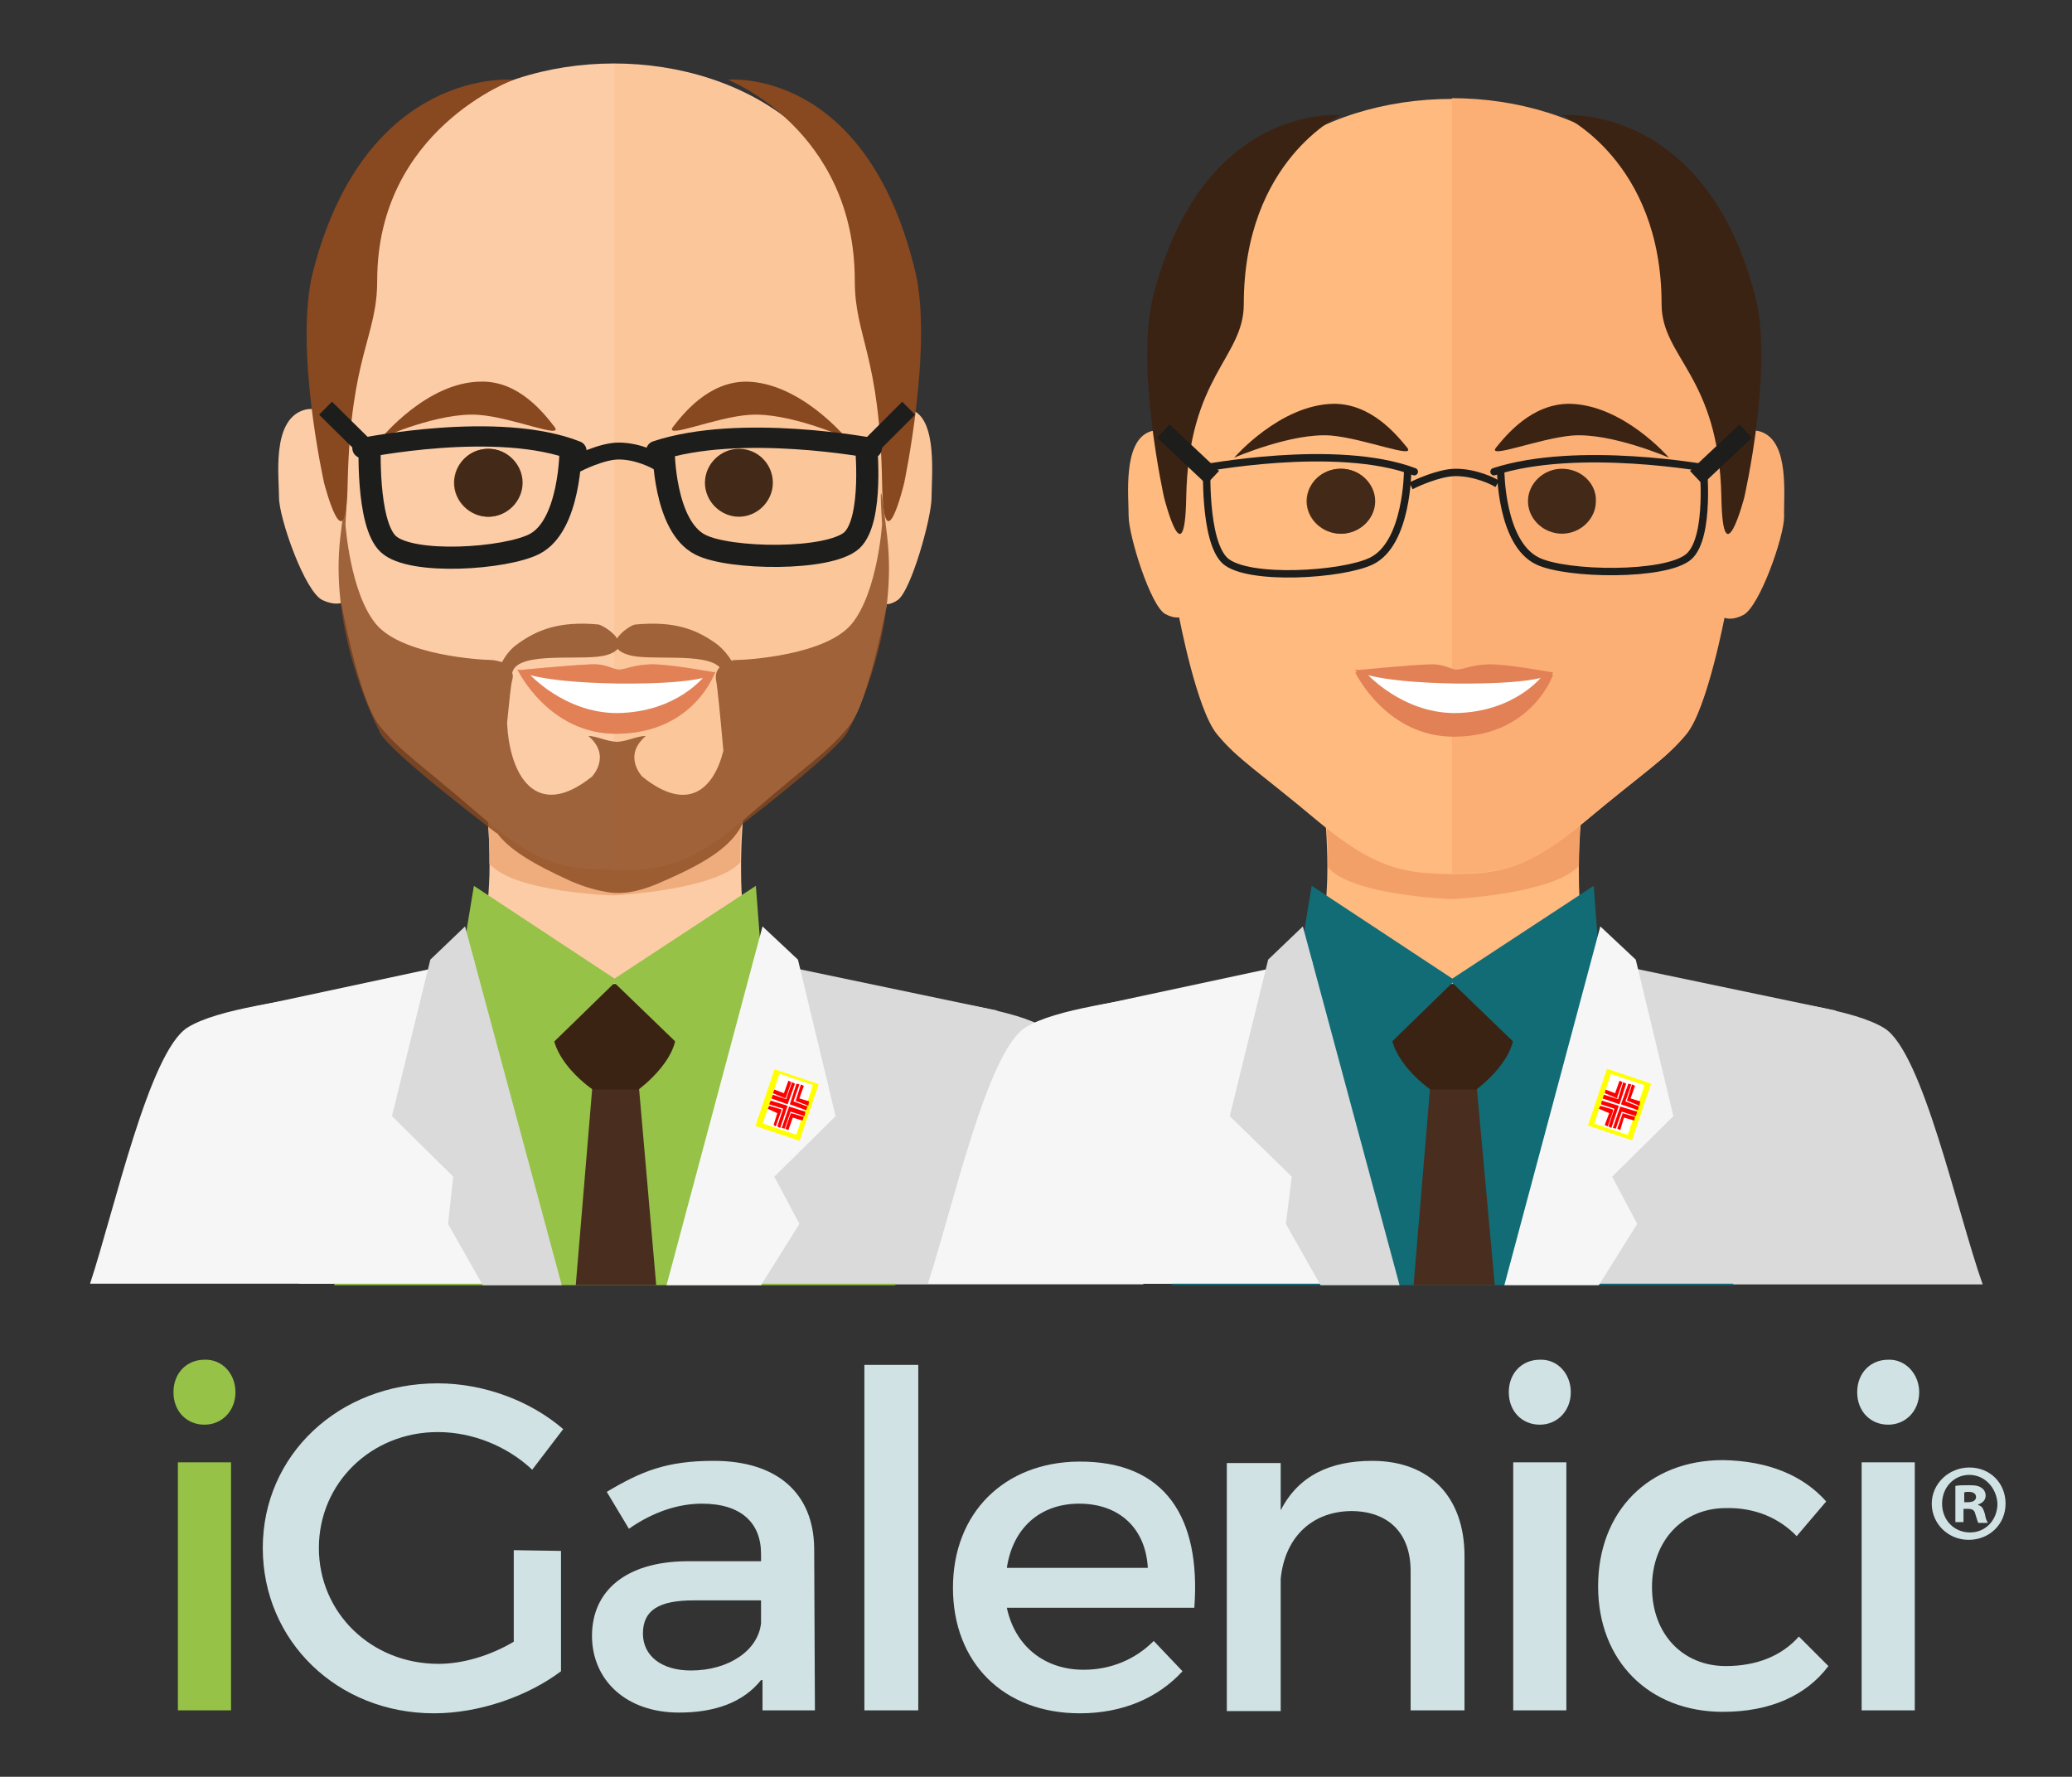 <?xml version="1.0" encoding="utf-8"?>
<!-- Generator: Adobe Illustrator 23.0.1, SVG Export Plug-In . SVG Version: 6.00 Build 0)  -->
<svg version="1.1" id="Livello_1" xmlns="http://www.w3.org/2000/svg" xmlns:xlink="http://www.w3.org/1999/xlink" x="0px" y="0px"
	 viewBox="0 0 280.7 240.7" style="enable-background:new 0 0 280.7 240.7;" xml:space="preserve">
<rect x="0" y="0" width="280.7" height="240.7" fill="#333333" stroke="none"/>
<style type="text/css">
	.st0{fill:#FCCCA7;}
	.st1{fill:#EFAD7D;}
	.st2{fill:#FBC69A;}
	.st3{fill:#683C11;}
	.st4{fill:#884820;}
	.st5{fill:#432918;}
	.st6{fill:#FFFFFF;}
	.st7{fill:#EDA47E;}
	.st8{fill:#F6F6F6;}
	.st9{fill:#DADADA;}
	.st10{fill:#E28156;}
	.st11{fill:#96C247;}
	.st12{fill:#492E1F;}
	.st13{fill:#3B2314;}
	.st14{fill:none;stroke:#1D1D1B;stroke-width:3;stroke-miterlimit:10;}
	.st15{fill:none;stroke:#1D1D1B;stroke-width:2.741;stroke-linecap:round;stroke-miterlimit:10;}
	.st16{fill:none;stroke:#1D1D1B;stroke-width:2.478;stroke-miterlimit:10;}
	.st17{fill:none;stroke:#1D1D1B;stroke-width:2.751;stroke-linecap:round;stroke-miterlimit:10;}
	.st18{fill:none;stroke:#1D1D1B;stroke-width:2.29;stroke-linecap:square;stroke-miterlimit:10;}
	.st19{opacity:0.8;}
	.st20{clip-path:url(#SVGID_2_);fill:#884820;}
	.st21{fill:#FFBA7F;}
	.st22{fill:#F2A068;}
	.st23{fill:#FCAF75;}
	.st24{fill:none;stroke:#1D1D1B;stroke-miterlimit:10;}
	.st25{fill:none;stroke:#1D1D1B;stroke-linecap:round;stroke-miterlimit:10;}
	.st26{fill:none;stroke:#1D1D1B;stroke-linecap:square;stroke-miterlimit:10;}
	.st27{fill:#FFFF00;}
	.st28{fill:#FF0000;}
	.st29{fill:#126C76;}
	.st30{fill:#D0E2E4;}
</style>
<g>
	<path class="st0" d="M140.9,139.6c-8.1-5.1-36.7-4.2-39.4-12.5c-0.8-2.5-1.1-5.6-1.1-8.8c-0.1-7.5,1.1-15.2,1.1-15.2l-18.1-5.5
		l-18.2,5.5c0,0,1.3,7.9,1.1,15.5c-0.1,3.1-0.4,6.1-1.1,8.5c-2.6,8.3-31.2,7.4-39.4,12.5c-5.2,3.2-6.8,14.5-10,24.4h135.1
		C147.7,154.1,146,142.8,140.9,139.6"/>
	<path class="st1" d="M83.1,121.3c0.2,0,13.8-0.7,17.2-4.5c-0.1-7.5,1.4-16.7,1.4-16.7l-18.4-5.5L64.8,100c0,0,1.6,9.4,1.5,17
		C69.6,120.9,83,121.3,83.1,121.3"/>
	<path class="st0" d="M49.6,61.5c0,0-4.4-7.4-8.6-5.9s-3.2,9-3.2,11.8s3.5,12.8,5.9,13.9c6,2.8,6-7.7,6-7.7L49.6,61.5z"/>
	<path class="st2" d="M123.7,55.6c-3.3-1.5-6.7,5.9-6.7,5.9v12.1c0,0,0,10.8,4.6,7.7c1.8-1.2,4.6-11.1,4.6-13.9S127,57.1,123.7,55.6
		"/>
	<path class="st0" d="M121.3,58.4c0-18-0.4-30.4-13.9-41.7c-13-10.8-35.5-10.8-48.5,0C45.4,28,45,40.4,45,58.4s1.2,23.1,1.2,23.1
		s2.4,13.3,5.2,16.8s5.6,5.2,13.7,12.2c7.7,6.7,11.6,7.3,17.6,7.3l0,0c0.2,0,0.3,0,0.5,0s0.3,0,0.4,0l0,0c6,0,9.9-0.7,17.6-7.3
		c8-7,10.9-8.7,13.7-12.2c2.8-3.5,5.2-16.8,5.2-16.8l0,0c0-0.2,0-0.2,0-0.2S121.3,76.4,121.3,58.4"/>
	<path class="st2" d="M83.7,117.9L83.7,117.9c6,0,10-0.7,17.6-7.3c8-7,10.9-8.7,13.7-12.2c2.8-3.5,5.2-16.8,5.2-16.8l0,0
		c0-0.2,0-0.2,0-0.2s1.1-4.8,1.1-22.9s-0.4-30.4-13.9-41.7c-6.5-5.4-15.4-8.1-24.2-8.1V118h0.1C83.4,117.9,83.5,117.9,83.7,117.9"/>
	<path class="st3" d="M70.7,65.4c0,2.5-2.1,4.6-4.6,4.6s-4.6-2.1-4.6-4.6c0-2.5,2.1-4.6,4.6-4.6C68.7,60.8,70.7,62.9,70.7,65.4"/>
	<path class="st4" d="M101.1,51.7c-5.1,0-8.5,4.3-9.9,6.1s5.7-1.3,10.3-1.6c5.3-0.4,13.1,3.1,13.1,3.1S108.4,51.8,101.1,51.7"/>
	<path class="st5" d="M100.1,60.8c-2.5,0-4.6,2.1-4.6,4.6c0,2.5,2.1,4.6,4.6,4.6s4.6-2.1,4.6-4.6C104.7,62.9,102.7,60.8,100.1,60.8"
		/>
	<path class="st4" d="M65.2,51.7c5.1-0.1,8.5,4.3,9.9,6.1s-5.7-1.3-10.3-1.6c-5.3-0.4-13.1,3.1-13.1,3.1S57.9,51.7,65.2,51.7"/>
	<path class="st5" d="M66.2,60.8c2.5,0,4.6,2.1,4.6,4.6c0,2.5-2.1,4.6-4.6,4.6s-4.6-2.1-4.6-4.6C61.6,62.8,63.6,60.8,66.2,60.8"/>
	<polyline class="st6" points="71.1,91 76.3,91.2 83.5,91.2 91.5,91 96,91.5 90,97.5 77.2,96.5 71.1,91.5 	"/>
	<path class="st6" d="M73.7,91.4c0,0-0.4,2.9,10,2.8c10.6-0.1,9.4-2.8,9.4-2.8l-9.7,0.1l-8.9-0.4"/>
	<path class="st7" d="M70.1,90.8c0,0,7.2-0.7,10-0.8c2.2-0.1,3,0.8,3.9,0.7c1-0.1,1.8-0.6,4.1-0.7c2.3-0.1,8.8,1.1,8.8,1.1
		s-0.6,1.6-13.2,1.5C72,92.4,70.1,90.8,70.1,90.8"/>
	<path class="st7" d="M71.6,91.2l-1.5-0.5c0,0,4.2,8.8,13.5,8.7C94.1,99.3,96.9,91,96.9,91l-1.4,0.5c0,0-3.7,5-11.9,5.1
		C76.4,96.6,71.6,91.2,71.6,91.2"/>
	<path class="st4" d="M69.6,10.8c0,0-18.5,6.7-18.5,27.2c0,7.7-3.6,10-4,27.4c-0.2,11.7-3.2,0-3.2,0S39.8,47,42.4,36.8
		C49.6,8.9,69.6,10.8,69.6,10.8"/>
	<path class="st4" d="M98.6,10.8c0,0,17.2,6.7,17.2,27.2c0,7.7,3.4,10,3.7,27.4c0.2,11.7,3,0,3,0s3.9-18.5,1.5-28.6
		C117.3,8.9,98.6,10.8,98.6,10.8"/>
	<path class="st8" d="M65.2,126.6c-2.6,8.4-31.6,7.5-39.8,12.6c-5.2,3.3-9.9,24.7-13.2,34.7h71.3l-6.9-35.3
		C67.6,138.8,65.6,125.4,65.2,126.6"/>
	<path class="st9" d="M141.7,139.3c-8.2-5.1-37.2-4.2-39.8-12.6c-0.4-1.3-2.5,12-11.5,12l-7,35.3h71.5
		C151.7,164.1,147,142.6,141.7,139.3"/>
	<polyline class="st6" points="71.1,91 76.3,91.2 83.5,91.2 91.5,91 96,91.5 90,97.5 77.2,96.5 71.1,91.5 	"/>
	<path class="st6" d="M73.7,91.4c0,0-0.4,2.9,10,2.8c10.6-0.1,9.4-2.8,9.4-2.8l-9.7,0.1l-8.9-0.4"/>
	<path class="st10" d="M70.1,90.8c0,0,7.2-0.7,10-0.8c2.2-0.1,3,0.8,3.9,0.7c1-0.1,1.8-0.6,4.1-0.7c2.3-0.1,8.8,1.1,8.8,1.1
		s-0.6,1.6-13.2,1.5C72,92.4,70.1,90.8,70.1,90.8"/>
	<path class="st10" d="M71.6,91.2l-1.5-0.5c0,0,4.2,8.8,13.5,8.7C94.1,99.3,96.9,91,96.9,91l-1.4,0.5c0,0-3.7,5-11.9,5.1
		C76.4,96.6,71.6,91.2,71.6,91.2"/>
	<polygon class="st11" points="120.8,140.3 97.1,131.1 83.2,133.3 70.4,130 45.9,140.3 45.3,174.1 121.3,174.1 	"/>
	<polygon class="st12" points="86.5,146.6 80.3,146.6 78,174.1 88.9,174.1 	"/>
	<path class="st13" d="M80.3,147.6h6.2c0,0,6.6-4.8,4.8-9.4c-1.5-3.7-7.9-4.9-7.9-4.9s-6.2,0.1-7.7,2.9
		C72.2,142.2,80.3,147.6,80.3,147.6"/>
	<polygon class="st11" points="83.6,132.8 64.2,120 62.4,130.9 72,144.1 	"/>
	<polygon class="st11" points="82.9,132.8 102.4,120 103.3,131.8 94.6,144.1 	"/>
	<path class="st8" d="M64.2,130l-29.9,6.4l6.2,26.4c0,0,0,10.4,0,11.1h32.9L64.2,130z"/>
	<path class="st9" d="M125.8,162.9l9.3-26l-33-6.9l-9.2,43.9h32.9C125.8,173.3,125.8,162.9,125.8,162.9"/>
	<polygon class="st9" points="63,125.5 58.3,130 53.1,151.2 61.4,159.4 60.7,165.8 65.4,174.1 76.1,174.1 	"/>
	<polygon class="st8" points="108.3,165.8 104.9,159.4 113.2,151.2 108.1,130 103.3,125.5 90.3,174.1 103.1,174.1 	"/>
	<path class="st14" d="M77.3,60.9c0,0,0,10.3-4.9,12.8c-3.9,2-16.7,2.9-19.8,0c-3-2.8-2.5-13.8-2.5-13.8"/>
	<path class="st15" d="M49.1,60.7c0,0,18.4-3.8,29,0.4"/>
	<line class="st16" x1="50.9" y1="62" x2="44.1" y2="55.3"/>
	<path class="st14" d="M89.9,60.9c0,0,0,10.4,5,12.9c3.9,2,17.4,2.2,20.5-0.6c3-2.8,1.9-13.2,1.9-13.2"/>
	<path class="st17" d="M88.9,61.1c11.4-3.8,29.2-0.4,29.2-0.4"/>
	<line class="st16" x1="116.4" y1="62" x2="123.1" y2="55.3"/>
	<path class="st18" d="M78.2,62.8c0,0,3.3-1.7,5.6-1.7c2.8,0,5.2,1.4,5.2,1.4"/>
	<g class="st19">
		<g>
			<g>
				<g>
					<defs>
						<rect id="SVGID_1_" x="45.8" y="66.9" width="74.7" height="54.1"/>
					</defs>
					<clipPath id="SVGID_2_">
						<use xlink:href="#SVGID_1_"  style="overflow:visible;"/>
					</clipPath>
					<path class="st20" d="M120.2,72.8c-1.4-12.3-0.7-1.8-0.7-1.8s-0.6,9.2-4.1,13.5S101,89.4,100,89.4c-0.2,0-0.6,0-0.9,0.1
						c-0.5-0.8-1.1-1.5-1.8-2.1c-2.8-2.1-5.8-3.3-11.2-2.8c-0.4,0-1.9,0.9-2.5,1.9c-0.6-1-2.1-1.8-2.5-1.9
						c-5.3-0.5-8.4,0.7-11.2,2.8c-0.8,0.6-1.4,1.4-1.9,2.3c-0.6-0.2-1.2-0.3-1.6-0.3c-1.1,0-12-0.6-15.5-4.9S46.8,71,46.8,71
						s0.7-10.4-0.7,1.8s4,23.7,5.4,26.5c1.5,2.8,15.8,13.6,15.8,13.6s0,0,0-0.1c1.6,2.2,4.6,4.1,10.1,6.6c1.9,0.8,3.4,1.2,4.6,1.4
						c1.9,0.4,4.3,0.2,7.8-1.4c6.5-2.8,9.4-5,10.8-7.8c3.8-2.9,13-10.2,14.2-12.4C116.3,96.5,121.6,85.1,120.2,72.8 M87,105.2
						c0,0-2.7-2.8,0.5-5.5c-1.2,0-2.4,0.7-3.9,0.8c-1.6-0.1-2.8-0.8-3.9-0.8c3.2,2.7,0.5,5.5,0.5,5.5c-7.6,6.1-11.2-0.2-11.5-7.3
						c0.3-2.9,0.5-5.2,0.7-5.8c0.1-0.4,0.1-0.7,0-0.9c0,0,0,0,0-0.1c0.8-3.1,10-1.4,12.9-2.4c0.7-0.2,1.1-0.5,1.4-0.8
						c0.2,0.3,0.7,0.6,1.4,0.8c2.6,0.9,10.4-0.4,12.4,1.7c-0.4,0.4-0.6,1-0.5,1.7c0.2,0.9,0.6,5.2,1,9.6
						C96.7,106.9,93.2,110.2,87,105.2"/>
				</g>
			</g>
		</g>
	</g>
	<path class="st21" d="M254.4,140.1c-8.1-5.1-36.7-4.2-39.4-12.5c-0.8-2.5-1.1-5.6-1.1-8.8c-0.1-7.5,1.1-15.2,1.1-15.2l-18.1-5.5
		l-18.2,5.5c0,0,1.3,7.9,1.1,15.5c-0.1,3.1-0.4,6.1-1.1,8.5c-2.6,8.3-31.2,7.4-39.4,12.5c-5.2,3.2-6.8,14.5-10,24.4h135.1
		C261.1,154.6,259.5,143.2,254.4,140.1"/>
	<path class="st22" d="M196.7,121.8c0.2,0,13.8-0.7,17.2-4.5c-0.1-7.5,1.4-16.7,1.4-16.7l-18.4-5.5l-18.5,5.4c0,0,1.6,9.4,1.5,17
		C183.1,121.3,196.5,121.8,196.7,121.8"/>
	<path class="st21" d="M163.1,64.2c0,0-3.8-7.1-7.4-5.7c-3.6,1.4-2.8,8.7-2.8,11.4s3,12.3,5,13.3c5.1,2.7,5.1-7.4,5.1-7.4
		L163.1,64.2z"/>
	<path class="st23" d="M238.6,58.5c-3.9-1.4-8,5.7-8,5.7v11.7c0,0,0,10.3,5.6,7.4c2.2-1.2,5.5-10.6,5.5-13.3
		C241.6,67.2,242.5,59.9,238.6,58.5"/>
	<path class="st21" d="M234.8,61.2c0-17.3-0.4-29.2-13.9-40c-13-10.4-35.5-10.4-48.5,0c-13.5,10.8-13.9,22.7-13.9,40
		s1.2,22.2,1.2,22.2s2.4,12.8,5.2,16.1c2.8,3.4,5.6,5,13.7,11.8c7.7,6.4,11.6,7,17.6,7.1l0,0c0.2,0,0.3,0,0.5,0s0.3,0,0.4,0l0,0
		c6,0,9.9-0.7,17.6-7.1c8-6.7,10.9-8.4,13.7-11.8s5.2-16.1,5.2-16.1l0,0c0-0.1,0-0.2,0-0.2S234.8,78.5,234.8,61.2"/>
	<path class="st23" d="M197.2,118.3L197.2,118.3c6,0,10-0.7,17.6-7.1c8-6.7,10.9-8.4,13.7-11.8s5.2-16.1,5.2-16.1l0,0
		c0-0.1,0-0.2,0-0.2s1.1-4.6,1.1-22c0-17.3-0.4-29.2-13.9-40c-6.5-5.2-15.4-7.8-24.2-7.8v105h0.1C196.9,118.3,197,118.3,197.2,118.3
		"/>
	<path class="st3" d="M186.2,67.9c0,2.4-2.1,4.4-4.6,4.4s-4.6-2-4.6-4.4s2.1-4.4,4.6-4.4C184.2,63.5,186.2,65.5,186.2,67.9"/>
	<path class="st13" d="M212.6,54.7c-5.1,0-8.5,4.2-9.9,5.9s5.7-1.2,10.3-1.6c5.3-0.4,13.1,3,13.1,3S219.9,54.8,212.6,54.7"/>
	<path class="st5" d="M211.6,63.5c-2.5,0-4.6,2-4.6,4.4s2.1,4.4,4.6,4.4s4.6-2,4.6-4.4C216.3,65.5,214.2,63.5,211.6,63.5"/>
	<path class="st13" d="M180.7,54.7c5.1,0,8.5,4.2,9.9,5.9s-5.7-1.2-10.3-1.6c-5.3-0.4-13.1,3-13.1,3S173.4,54.8,180.7,54.7"/>
	<path class="st5" d="M181.7,63.5c2.5,0,4.6,2,4.6,4.4s-2.1,4.4-4.6,4.4s-4.6-2-4.6-4.4C177.1,65.4,179.1,63.5,181.7,63.5"/>
	<polyline class="st6" points="184.6,91.4 189.8,91.6 197,91.8 205,91.5 209.6,91.9 203.5,98 190.8,96.9 184.6,91.9 	"/>
	<path class="st6" d="M187.2,91.8c0,0-0.4,2.9,10,2.8c10.6-0.1,9.4-2.8,9.4-2.8l-9.7,0.1l-8.9-0.4"/>
	<path class="st10" d="M183.6,91.1c0,0,7.2-0.7,10-0.8c2.2-0.1,3,0.8,3.9,0.7c1-0.1,1.8-0.6,4.1-0.7s8.8,1.1,8.8,1.1
		s-0.6,1.6-13.2,1.5C185.5,92.9,183.6,91.1,183.6,91.1"/>
	<path class="st10" d="M185.1,91.6l-1.5-0.5c0,0,4.2,8.8,13.5,8.7c10.5-0.1,13.3-8.4,13.3-8.4l-1.4,0.5c0,0-3.7,5-11.9,5.1
		C189.9,97,185.1,91.6,185.1,91.6"/>
	<path class="st13" d="M181.6,15.6c0,0-13.1,6.1-13.1,25.6c0,7.3-7.5,9.7-7.8,26.2c-0.2,11.1-3,0-3,0s-3.9-17.5-1.5-27.2
		C162.9,13.8,181.6,15.6,181.6,15.6"/>
	<path class="st13" d="M211.6,15.6c0,0,13.5,6.1,13.5,25.6c0,7.3,7.8,9.7,8.1,26.2c0.2,11.1,3.1,0,3.1,0s4-17.5,1.5-27.2
		C231,13.8,211.6,15.6,211.6,15.6"/>
	<path class="st24" d="M190.7,63.7c0,0,0,9.9-4.9,12.3c-3.9,1.9-16.7,2.7-19.8,0c-3-2.7-2.5-13.3-2.5-13.3"/>
	<path class="st25" d="M162.6,63.5c0,0,18.4-3.6,29,0.4"/>
	<line class="st16" x1="164.3" y1="64.7" x2="157.6" y2="58.4"/>
	<path class="st24" d="M203.3,63.7c0,0,0,9.9,5,12.3c3.9,1.9,17.4,2.1,20.5-0.6c3-2.7,1.9-12.7,1.9-12.7"/>
	<path class="st25" d="M202.4,63.9c11.4-3.7,29.2-0.4,29.2-0.4"/>
	<line class="st16" x1="229.8" y1="64.7" x2="236.5" y2="58.4"/>
	<path class="st26" d="M191.6,65.6c0,0,3.3-1.6,5.6-1.6c2.8,0,5.2,1.3,5.2,1.3"/>
	
		<rect x="102.6" y="146.6" transform="matrix(0.319 -0.948 0.948 0.319 -69.364 203.037)" class="st27" width="8.1" height="6.3"/>
	
		<rect x="103.2" y="147.3" transform="matrix(0.319 -0.948 0.948 0.319 -69.239 203.033)" class="st6" width="7.1" height="4.8"/>
	<polygon class="st28" points="105.7,152.8 105.3,152.6 106.1,150.2 104.2,149.6 104.4,149.1 106.7,149.8 	"/>
	<polygon class="st28" points="104.8,152.4 105.3,150.8 104,150.2 104.2,149.8 105.9,150.3 105.8,150.6 105.1,152.6 	"/>
	<polygon class="st28" points="105.9,152.8 106.3,152.9 107.1,150.6 109,151.2 109.1,150.6 106.9,149.9 	"/>
	<polygon class="st28" points="106.8,153.1 107.4,151.4 108.7,151.8 108.9,151.3 107.2,150.8 107.1,150.9 106.4,152.9 	"/>
	<polygon class="st28" points="107.9,146.8 108.3,146.9 107.5,149.2 109.4,149.9 109.2,150.4 107,149.6 	"/>
	<polygon class="st28" points="108.9,147.1 108.3,148.8 109.6,149.2 109.5,149.8 107.7,149.1 107.8,149.1 108.5,146.9 	"/>
	<polygon class="st28" points="107.7,146.8 107.3,146.6 106.5,148.9 104.7,148.3 104.5,148.8 106.7,149.6 	"/>
	<polygon class="st28" points="106.8,146.4 106.2,148.1 104.9,147.6 104.7,148.1 106.4,148.8 106.5,148.6 107.2,146.6 	"/>
	<path class="st8" d="M178.7,126.6c-2.6,8.4-31.6,7.5-39.8,12.6c-5.2,3.3-9.9,24.7-13.2,34.7H197l-6.9-35.3
		C181.1,138.8,179.1,125.4,178.7,126.6"/>
	<path class="st9" d="M255.3,139.3c-8.2-5.1-37.2-4.2-39.8-12.6c-0.4-1.3-2.5,12-11.5,12l-6.9,35.3h71.5
		C265.1,164.1,260.5,142.6,255.3,139.3"/>
	<polyline class="st6" points="184.6,91 189.8,91.2 197,91.2 205.1,91 209.6,91.5 203.6,97.5 190.8,96.5 184.6,91.5 	"/>
	<path class="st6" d="M187.2,91.4c0,0-0.4,2.9,10,2.8c10.6-0.1,9.4-2.8,9.4-2.8l-9.7,0.1l-8.9-0.4"/>
	<path class="st10" d="M183.6,90.8c0,0,7.2-0.7,10-0.8c2.2-0.1,3,0.8,3.9,0.7c1-0.1,1.8-0.6,4.1-0.7s8.8,1.1,8.8,1.1
		s-0.6,1.6-13.2,1.5C185.5,92.4,183.6,90.8,183.6,90.8"/>
	<path class="st10" d="M185.1,91.2l-1.5-0.5c0,0,4.2,8.8,13.5,8.7c10.5-0.1,13.3-8.4,13.3-8.4l-1.4,0.5c0,0-3.7,5-11.9,5.1
		C189.9,96.6,185.1,91.2,185.1,91.2"/>
	<polygon class="st29" points="234.3,140.3 210.6,131.1 196.7,133.3 184,130 159.4,140.3 158.8,174.1 234.8,174.1 	"/>
	<polygon class="st12" points="200,146.6 193.8,146.6 191.5,174.1 202.5,174.1 	"/>
	<path class="st13" d="M193.8,147.6h6.2c0,0,6.6-4.8,4.8-9.4c-1.5-3.7-7.9-4.9-7.9-4.9s-6.2,0.1-7.7,2.9
		C185.8,142.2,193.8,147.6,193.8,147.6"/>
	<polygon class="st29" points="197.1,132.8 177.7,120 175.9,130.9 185.5,144.1 	"/>
	<polygon class="st29" points="196.4,132.8 215.9,120 216.8,131.8 208.1,144.1 	"/>
	<path class="st8" d="M177.7,130l-29.9,6.4l6.2,26.4c0,0,0,10.4,0,11.1h32.8L177.7,130z"/>
	<path class="st9" d="M239.4,162.9l9.3-26l-33-6.9l-9.2,43.9h32.9C239.4,173.3,239.4,162.9,239.4,162.9"/>
	<polygon class="st9" points="176.5,125.5 171.8,130 166.6,151.2 175,159.4 174.2,165.8 178.9,174.1 189.6,174.1 	"/>
	<polygon class="st8" points="221.8,165.8 218.4,159.4 226.7,151.2 221.6,130 216.8,125.5 203.8,174.1 216.6,174.1 	"/>
	
		<rect x="215.3" y="146.6" transform="matrix(0.319 -0.948 0.948 0.319 7.463 309.808)" class="st27" width="8.1" height="6.3"/>
	
		<rect x="215.9" y="147.4" transform="matrix(0.319 -0.948 0.948 0.319 7.362 309.867)" class="st6" width="7.1" height="4.8"/>
	<polygon class="st28" points="218.3,152.8 217.9,152.6 218.7,150.2 216.9,149.6 217,149.1 219.3,149.8 	"/>
	<polygon class="st28" points="217.4,152.4 218,150.8 216.6,150.2 216.8,149.8 218.5,150.3 218.5,150.6 217.8,152.6 	"/>
	<polygon class="st28" points="218.5,152.8 218.9,152.9 219.7,150.6 221.6,151.2 221.8,150.6 219.5,149.9 	"/>
	<polygon class="st28" points="219.5,153.1 220,151.4 221.4,151.8 221.5,151.3 219.8,150.8 219.8,150.9 219.1,152.9 	"/>
	<polygon class="st28" points="220.6,146.8 221,146.9 220.2,149.2 222,149.9 221.9,150.4 219.6,149.6 	"/>
	<polygon class="st28" points="221.5,147.1 220.9,148.8 222.2,149.2 222.1,149.8 220.4,149.1 220.4,149.1 221.1,146.9 	"/>
	<polygon class="st28" points="220.3,146.8 219.9,146.6 219.2,148.9 217.3,148.3 217.1,148.8 219.4,149.6 	"/>
	<polygon class="st28" points="219.4,146.4 218.8,148.1 217.5,147.6 217.4,148.1 219.1,148.8 219.1,148.6 219.8,146.6 	"/>
	<path class="st11" d="M31.9,188.6c0,2.5-1.8,4.4-4.2,4.4s-4.2-1.8-4.2-4.4c0-2.6,1.8-4.4,4.2-4.4C30.1,184.1,31.9,186.1,31.9,188.6
		 M24.1,198.1h7.2v33.6h-7.2C24.1,231.7,24.1,198.1,24.1,198.1z"/>
	<path class="st30" d="M76,210.1v16.3c-4.5,3.4-11.1,5.7-17.2,5.7c-13.1,0-23.2-9.8-23.2-22.4c0-12.6,10.3-22.3,23.7-22.3
		c6.3,0,12.6,2.4,17,6.2l-4.2,5.5c-3.4-3.2-8.1-5.1-12.8-5.1c-9,0-16.1,6.9-16.1,15.7s7.1,15.7,16.2,15.7c3.3,0,7-1.1,10.2-3V210
		L76,210.1L76,210.1z"/>
	<path class="st30" d="M103.1,227.6c-2.4,3-6.2,4.4-11.1,4.4c-7.3,0-11.8-4.5-11.8-10.4c0-6.1,4.6-10,12.7-10.1h10.2v-1
		c0-4.2-2.7-6.8-8-6.8c-3.2,0-6.6,1.1-9.9,3.4l-3-5c4.7-2.8,8.1-4.2,14.5-4.2c8.6,0,13.5,4.4,13.6,11.8l0.1,22h-7.1v-4.1
		L103.1,227.6L103.1,227.6z M103.1,219.9v-3.1H94c-4.7,0-6.9,1.3-6.9,4.5c0,3,2.5,5,6.5,5C98.7,226.3,102.7,223.6,103.1,219.9"/>
	<rect x="117.1" y="184.9" class="st30" width="7.3" height="46.8"/>
	<path class="st30" d="M161.8,217.8h-25.4c1.1,5.2,5.1,8.4,10.4,8.4c3.7,0,7-1.4,9.5-3.9l3.9,4.1c-3.3,3.6-8.1,5.7-13.9,5.7
		c-10.4,0-17.2-6.9-17.2-17c0-10.2,7-17,17-17.1C157.9,197.9,162.7,205.6,161.8,217.8 M155.5,212.4c-0.3-5.4-3.9-8.7-9.3-8.7
		c-5.3,0-9,3.3-9.8,8.7H155.5z"/>
	<path class="st30" d="M198.4,210.8v20.9h-7.3v-18.9c0-5.1-3-8.1-8.1-8.1c-5.6,0.1-9,3.9-9.5,9.2v17.9h-7.3v-33.6h7.3v6.4
		c2.4-4.7,6.7-6.7,12.4-6.7C193.7,197.9,198.4,202.8,198.4,210.8"/>
	<path class="st30" d="M212.8,188.6c0,2.5-1.8,4.4-4.2,4.4s-4.2-1.8-4.2-4.4c0-2.6,1.8-4.4,4.2-4.4
		C211,184.1,212.8,186.1,212.8,188.6 M205,198.1h7.2v33.6H205V198.1z"/>
	<path class="st30" d="M247.4,203.4l-4,4.7c-2.3-2.4-5.6-3.9-9.6-3.8c-5.8,0-10,4.4-10,10.7c0,6.4,4.2,10.7,10,10.7
		c4.2,0,7.6-1.4,9.9-4l4,4c-3,4-7.9,6.2-14.3,6.2c-10,0-16.9-6.9-16.9-17c0-10.2,6.9-17.1,16.9-17.1
		C239.6,197.9,244.3,199.9,247.4,203.4"/>
	<path class="st30" d="M260,188.6c0,2.5-1.8,4.4-4.2,4.4c-2.4,0-4.2-1.8-4.2-4.4c0-2.6,1.8-4.4,4.2-4.4
		C258.1,184.1,260,186.1,260,188.6 M252.2,198.1h7.2v33.6h-7.2V198.1L252.2,198.1z"/>
</g>
<g>
	<path class="st30" d="M266.8,198.8c2.8,0,4.9,2.1,4.9,4.9s-2.2,4.9-5,4.9s-5-2.2-5-4.9S264,198.8,266.8,198.8L266.8,198.8z
		 M266.8,199.8c-2.1,0-3.7,1.7-3.7,3.9c0,2.2,1.6,3.9,3.8,3.9c2.1,0,3.7-1.7,3.7-3.9C270.5,201.6,268.9,199.8,266.8,199.8
		L266.8,199.8z M266,206.2h-1.1v-4.9c0.4-0.1,1.1-0.1,1.9-0.1c0.9,0,1.3,0.1,1.7,0.4c0.3,0.2,0.5,0.6,0.5,1c0,0.6-0.4,1-1,1.2v0.1
		c0.5,0.1,0.7,0.5,0.9,1.2c0.1,0.7,0.3,1,0.4,1.2H268c-0.1-0.2-0.2-0.6-0.4-1.2c-0.1-0.5-0.4-0.7-1-0.7H266V206.2z M266.1,203.5h0.5
		c0.6,0,1.1-0.2,1.1-0.7c0-0.4-0.3-0.7-1-0.7c-0.3,0-0.5,0-0.6,0.1V203.5z"/>
</g>
</svg>
